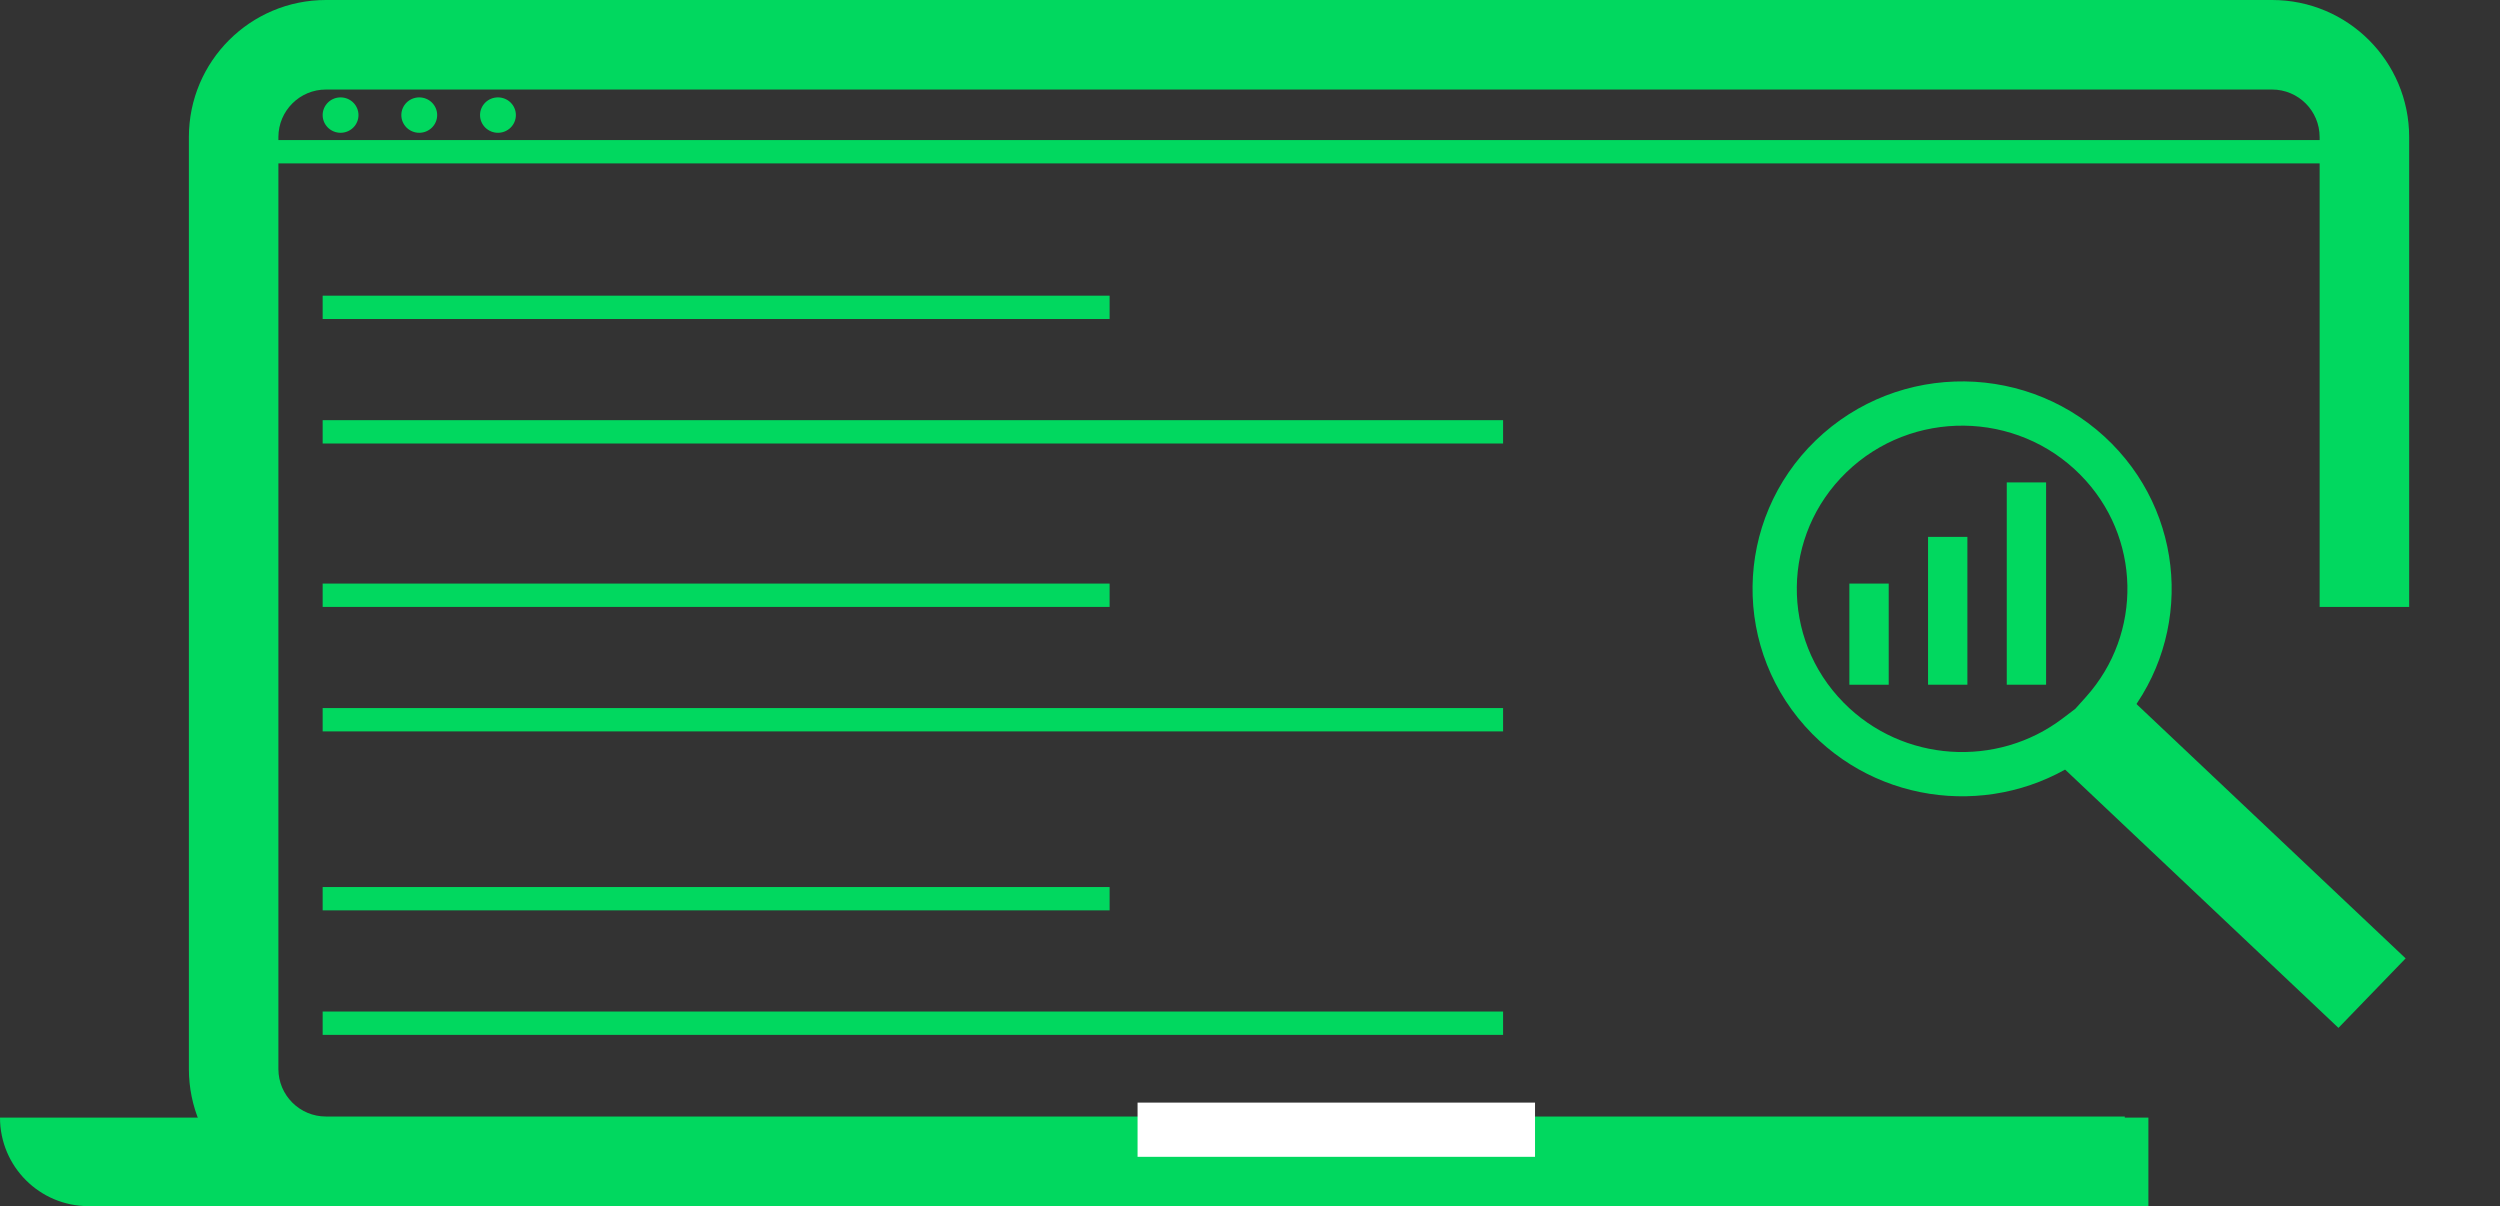 <svg width="114" height="55" viewBox="0 0 114 55" fill="none" xmlns="http://www.w3.org/2000/svg">
<rect x="0" y="0" width="114" height="55" fill="#333333" stroke="none"/>
<path fill-rule="evenodd" clip-rule="evenodd" d="M14.862 4.083H103.608C104.805 4.083 105.775 5.053 105.775 6.25V27.675H109.858V6.25C109.858 2.798 107.06 0 103.608 0H14.862C11.411 0 8.613 2.798 8.613 6.25V48.746C8.613 52.198 11.411 54.996 14.862 54.996H96.89V50.913H14.862C13.666 50.913 12.695 49.943 12.695 48.746V6.25C12.695 5.053 13.666 4.083 14.862 4.083Z" fill="#01D85F"/>
<rect x="10.048" y="6.387" width="98.326" height="1.064" fill="#01D85F"/>
<rect x="14.713" y="13.483" width="35.885" height="1.064" fill="#01D85F"/>
<rect x="14.713" y="19.16" width="53.828" height="1.064" fill="#01D85F"/>
<rect x="14.713" y="26.611" width="35.885" height="1.064" fill="#01D85F"/>
<rect x="14.713" y="32.288" width="53.828" height="1.064" fill="#01D85F"/>
<rect x="14.713" y="40.449" width="35.885" height="1.064" fill="#01D85F"/>
<rect x="14.713" y="46.126" width="53.828" height="1.064" fill="#01D85F"/>
<path fill-rule="evenodd" clip-rule="evenodd" d="M97.967 50.963H59.211H0C0 53.193 1.807 55 4.037 55H97.967V50.963Z" fill="#01D85F"/>
<rect x="51.873" y="50.279" width="18.124" height="2.472" fill="white"/>
<ellipse cx="15.53" cy="5.248" rx="0.817" ry="0.807" fill="#01D85F"/>
<ellipse cx="19.118" cy="5.248" rx="0.817" ry="0.807" fill="#01D85F"/>
<ellipse cx="22.707" cy="5.248" rx="0.817" ry="0.807" fill="#01D85F"/>
<rect x="84.331" y="26.611" width="1.794" height="4.613" fill="#01D85F"/>
<rect x="87.919" y="24.482" width="1.794" height="6.741" fill="#01D85F"/>
<rect x="91.508" y="21.998" width="1.794" height="9.225" fill="#01D85F"/>
<path d="M95.868 32.458L95.319 33.069L94.665 33.565C91.28 36.132 86.41 35.848 83.356 32.755C80.059 29.415 80.124 24.065 83.502 20.804C86.881 17.544 92.292 17.609 95.589 20.949C98.741 24.142 98.82 29.173 95.868 32.458Z" stroke="#01D85F" stroke-width="2.018"/>
<rect width="4.408" height="18.042" transform="matrix(0.695 -0.719 0.727 0.687 93.517 34.477)" fill="#01D85F"/>
</svg>
